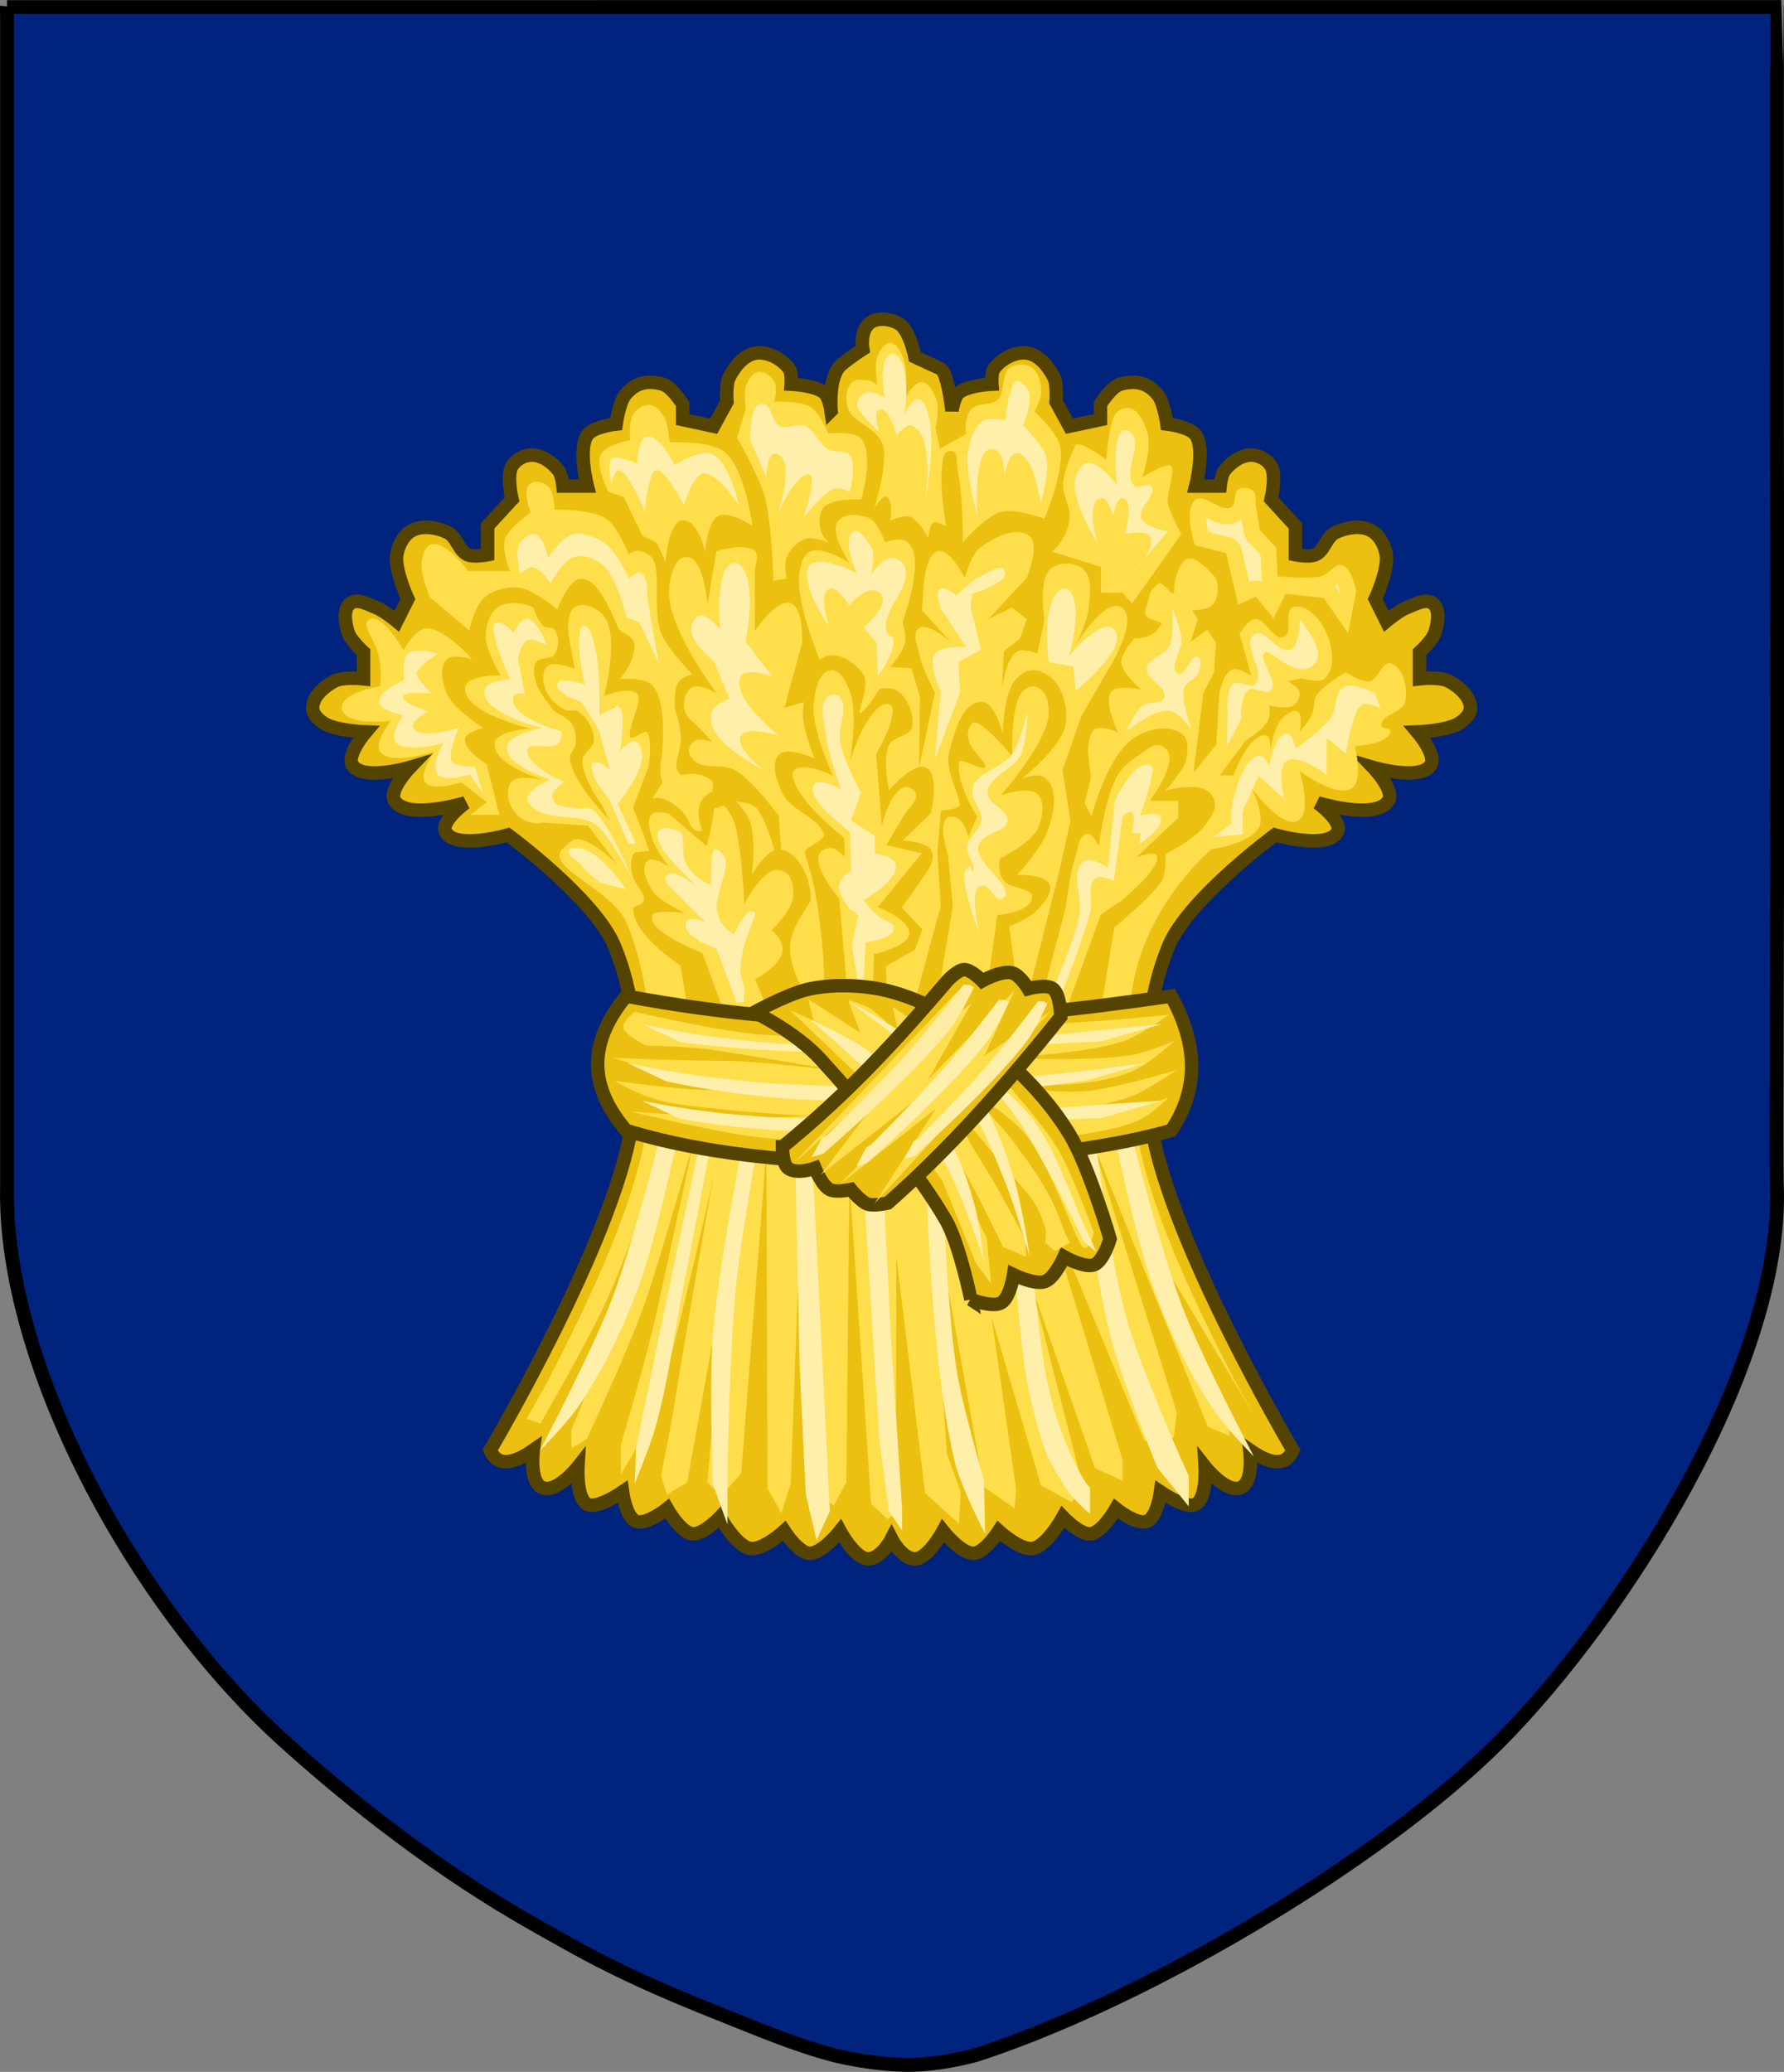 <?xml version="1.0" encoding="UTF-8" standalone="no"?>
<!-- Created with Inkscape (http://www.inkscape.org/) -->
<!DOCTYPE svg PUBLIC "-//W3C//DTD SVG 1.1//EN"
	"http://www.w3.org/Graphics/SVG/1.1/DTD/svg11.dtd">
<svg
   xmlns:dc="http://purl.org/dc/elements/1.1/"
   xmlns:cc="http://creativecommons.org/ns#"
   xmlns:rdf="http://www.w3.org/1999/02/22-rdf-syntax-ns#"
   xmlns:svg="http://www.w3.org/2000/svg"
   xmlns="http://www.w3.org/2000/svg"
   version="1.1"
   width="257.039"
   height="298.563"
   id="svg2">
  <rect width="100%" height="100%" fill="#808080" stroke="none"/>
  <defs
     id="defs4" />
  <g
     transform="translate(-176.462,-535.62)"
     id="layer2">
    <g
       transform="matrix(-1,0,0,-1,478.671,882.774)"
       id="g8449" />
    <g
       transform="translate(-16.81,0.846)"
       id="g8714">
      <g
         transform="translate(0.297,1.484)"
         id="g8703" />
    </g>
    <path
       d="m 177.474,536.638 255,-0.003 c 0.024,0.051 -0.022,50.434 0.05,95.314 0.059,36.793 -0.229,69.547 -0.05,74.686 0.893,25.631 -22.016,61.924 -40,80 -8.427,8.47 -21.127,17.771 -34.835,25.956 -3.168,1.892 -6.39,3.724 -9.625,5.472 -10.514,5.682 -21.17,10.481 -30.585,13.571 -0.967,0.317 -5.608,1.523 -9.981,1.538 -4.373,0.016 -9.288,-0.996 -10.739,-1.376 -5.512,-1.444 -10.616,-3.605 -16.682,-6.029 -6.066,-2.423 -11.35,-4.647 -17.473,-7.787 -2.548,-1.307 -6.016,-3.287 -8.513,-4.686 -14.5,-8.119 -27.211,-18.274 -36.522,-26.661 -22.212,-20.008 -40.554,-54.966 -40.045,-79.961 l 0,-170.036 z"
       id="rect3725-7"
       style="fill:#00247d;fill-opacity:1;stroke:#000000;stroke-width:2;stroke-linecap:butt;stroke-linejoin:miter;stroke-miterlimit:4;stroke-opacity:1;stroke-dasharray:none;stroke-dashoffset:0;marker:none;visibility:visible;display:inline;overflow:visible;enable-background:accumulate" />
    <g
       transform="matrix(1.339,0,0,1.339,-825.764,169.368)"
       id="g5019"
       style="stroke-width:1.453;stroke-miterlimit:4;stroke-dasharray:none">
      <g
         id="g4862"
         style="stroke-width:1.453;stroke-miterlimit:4;stroke-dasharray:none">
        <g
           id="g4731"
           style="stroke-width:1.453;stroke-miterlimit:4;stroke-dasharray:none">
          <path
             d="m 837.913,317.728 c 0,0 -0.212,-1.451 -0.715,-1.907 -0.914,-0.829 -3.576,-0.954 -3.576,-0.954 0,0 0.096,-1.218 -0.238,-1.669 -0.784,-1.057 -2.276,-1.869 -3.576,-1.669 -1.279,0.197 -2.287,1.463 -2.861,2.623 -0.39,0.787 -0.238,2.623 -0.238,2.623 l -1.431,2.623 -3.338,-0.715 0,-1.669 c 0,0 -1.172,-1.87 -2.146,-2.146 -1.651,-0.467 -2.99,-0.154 -4.053,1.192 -0.64,0.811 -0.954,3.099 -0.954,3.099 0,0 -2.473,0.28 -3.099,1.192 -1.035,1.507 0,5.484 0,5.484 l -2.623,0 c 0,0 -0.122,-1.212 -0.477,-1.669 -0.677,-0.872 -1.757,-1.657 -2.861,-1.669 -0.818,-0.009 -1.731,0.487 -2.146,1.192 -0.605,1.027 0,3.576 0,3.576 l -2.623,2.861 0,3.099 c 0,0 -1.492,0.291 -2.146,0 -0.977,-0.435 -1.183,-1.919 -2.146,-2.384 -1.147,-0.554 -2.679,-0.816 -3.815,-0.238 -0.923,0.47 -1.503,1.6 -1.669,2.623 -0.262,1.617 1.192,4.768 1.192,4.768 l -1.192,2.384 c 0,0 -1.346,-1.114 -2.146,-1.431 -0.899,-0.356 -2.1,-1.073 -2.861,-0.477 -0.816,0.639 -0.537,2.107 -0.238,3.099 0.261,0.868 1.669,2.146 1.669,2.146 l 0,2.861 c 0,0 -2.179,-0.237 -3.099,0.238 -1.103,0.569 -2.338,1.62 -2.384,2.861 -0.025,0.683 0.62,1.295 1.192,1.669 1.292,0.844 4.53,0.954 4.53,0.954 0,0 -2.13,2.499 -1.431,3.576 1.126,1.734 6.199,0.238 6.199,0.238 0,0 -2.358,2.456 -1.669,3.576 1.333,2.167 7.629,0.238 7.629,0.238 0,0 -2.699,1.971 -2.146,3.099 0.99,2.017 6.731,0.357 6.731,0.357 0,0 9.283,6.826 11.415,11.89 2.409,5.719 2.902,13.023 1.879,19.458 -1.992,12.522 -15.222,34.859 -15.222,34.859 0.69,1.619 2.192,1.703 4.641,0 0,0 -0.446,3.291 0.886,3.988 1.551,0.811 3.915,-2.188 3.915,-2.188 0,0 -0.207,3.47 1.061,4.048 1.065,0.485 3.741,-1.347 3.741,-1.347 0,0 0.373,2.727 1.448,3.154 1.12,0.445 3.354,-1.354 3.354,-1.354 0,0 1.437,2.545 2.701,2.701 1.158,0.143 3.001,-1.801 3.001,-1.801 0,0 1.702,3.123 3.241,3.381 1.353,0.227 3.661,-1.881 3.661,-1.881 0,0 1.498,2.342 2.701,2.401 1.359,0.067 3.301,-2.401 3.301,-2.401 0,0 1.656,3.094 3.088,3.001 1.401,-0.091 2.45,-2.161 2.45,-2.161 0,0 1.049,2.07 2.45,2.161 1.432,0.093 3.088,-3.001 3.088,-3.001 0,0 1.942,2.467 3.301,2.401 1.203,-0.059 2.701,-2.401 2.701,-2.401 0,0 2.308,2.107 3.661,1.881 1.54,-0.258 3.241,-3.381 3.241,-3.381 0,0 1.843,1.943 3.001,1.801 1.264,-0.156 2.701,-2.701 2.701,-2.701 0,0 2.233,1.799 3.354,1.354 1.075,-0.427 1.448,-3.154 1.448,-3.154 0,0 2.675,1.832 3.741,1.347 1.268,-0.578 1.061,-4.048 1.061,-4.048 0,0 2.364,2.999 3.915,2.188 1.333,-0.697 0.886,-3.988 0.886,-3.988 2.449,1.703 3.951,1.619 4.641,0 0,0 -13.231,-22.337 -15.222,-34.859 -1.024,-6.435 -0.53,-13.739 1.879,-19.458 2.133,-5.063 11.415,-11.89 11.415,-11.89 0,0 5.741,1.66 6.731,-0.357 0.554,-1.128 -2.146,-3.099 -2.146,-3.099 0,0 6.296,1.929 7.629,-0.238 0.689,-1.121 -1.669,-3.576 -1.669,-3.576 0,0 5.073,1.496 6.199,-0.238 0.699,-1.077 -1.431,-3.576 -1.431,-3.576 0,0 3.238,-0.109 4.53,-0.954 0.572,-0.374 1.218,-0.986 1.192,-1.669 -0.046,-1.241 -1.281,-2.292 -2.384,-2.861 -0.921,-0.475 -3.099,-0.238 -3.099,-0.238 l 0,-2.861 c 0,0 1.408,-1.278 1.669,-2.146 0.298,-0.992 0.577,-2.461 -0.238,-3.099 -0.761,-0.596 -1.962,0.121 -2.861,0.477 -0.799,0.316 -2.146,1.431 -2.146,1.431 l -1.192,-2.384 c 0,0 1.455,-3.151 1.192,-4.768 -0.166,-1.023 -0.745,-2.153 -1.669,-2.623 -1.135,-0.578 -2.668,-0.316 -3.815,0.238 -0.963,0.465 -1.169,1.949 -2.146,2.384 -0.653,0.291 -2.146,0 -2.146,0 l 0,-3.099 -2.623,-2.861 c 0,0 0.605,-2.549 0,-3.576 -0.415,-0.705 -1.328,-1.201 -2.146,-1.192 -1.104,0.012 -2.184,0.797 -2.861,1.669 -0.355,0.457 -0.477,1.669 -0.477,1.669 l -2.623,0 c 0,0 1.035,-3.977 0,-5.484 -0.627,-0.912 -3.099,-1.192 -3.099,-1.192 0,0 -0.313,-2.289 -0.954,-3.099 -1.063,-1.346 -2.402,-1.659 -4.053,-1.192 -0.973,0.275 -2.146,2.146 -2.146,2.146 l 0,1.669 -3.338,0.715 -1.431,-2.623 c 0,0 0.151,-1.836 -0.238,-2.623 -0.574,-1.159 -1.582,-2.426 -2.861,-2.623 -1.3,-0.2 -2.793,0.612 -3.576,1.669 -0.335,0.451 -0.238,1.669 -0.238,1.669 0,0 -2.662,0.125 -3.576,0.954 -0.503,0.456 -0.715,1.907 -0.715,1.907 -0.239,-1.921 -0.63,-4.243 -1.281,-4.544 l -2.705,-1.249 c 0,0 -0.564,-2.839 -1.665,-3.538 -0.937,-0.595 -2.545,-0.785 -3.329,0 -0.932,0.932 -0.624,2.705 -0.624,2.705 0,0 -1.333,0.85 -2.289,1.665 -1.472,1.253 -1.119,4.96 -1.119,4.96 z"
             id="path6382-8"
             style="fill:#ebc010;fill-opacity:1;stroke:#554400;stroke-width:1.453;stroke-linecap:butt;stroke-linejoin:miter;stroke-miterlimit:4;stroke-opacity:1;stroke-dasharray:none;display:inline" />
          <path
             d="m 805.854,338.887 c -1.157,-0.529 -2.764,-0.713 -3.817,0 -0.946,0.64 -1.265,2.039 -1.272,3.181 -0.01,1.477 1.59,4.135 1.59,4.135 0,0 -3.653,-0.059 -3.817,1.272 -0.338,2.744 6.998,4.453 6.998,4.453 0,0 -3.699,0.217 -3.817,1.59 -0.237,2.755 6.998,4.453 6.998,4.453 0,0 -4.743,-1.676 -5.408,0 -0.748,1.886 1.047,4.664 3.69,4.088 l 4.768,0.32 3.224,4.278 c 0,0 -2.681,-2.865 -4.513,-2.827 -0.445,0.009 -1.106,0.751 -1.106,0.751 -3.048,2.071 4.961,4.51 6.53,8.237 2.769,6.574 3.216,15.455 2.097,22.487 -1.139,7.159 -5.068,15.882 -8.688,23.156 -2.162,4.345 -2.837,5.412 -4.156,7.75 l 1.487,0.514 c 0,0 5.045,-8.726 7.148,-13.298 1.862,-4.048 4.82,-12.467 4.82,-12.467 0,0 -2.294,9.496 -3.823,14.129 -1.381,4.182 -4.82,12.3 -4.82,12.3 l 0,1.995 1.662,-0.997 c 0,0 2.5,-5.403 3.657,-8.145 0.996,-2.36 1.997,-4.723 2.826,-7.148 1.287,-3.767 5.028,-16.733 5.028,-16.733 0,0 -3.054,14.169 -4.03,18.562 -1.059,4.763 -3.823,14.129 -3.823,14.129 l 0,3.158 1.496,-2.493 c 0,0 2.108,-4.237 2.826,-6.483 1.88,-5.879 5.604,-22.84 5.604,-22.84 0,0 -3.123,17.605 -4.108,24.004 -0.412,2.674 -1.496,7.979 -1.496,7.979 l 0.665,1.995 2.161,-1.33 4.231,-23.471 -2.07,23.471 1.496,1.496 2.161,-2.493 2.7,-34.72 0.125,36.382 1.496,2.66 0.997,-3.158 0.831,-22.772 1.662,23.77 2.161,1.33 1.33,-2.493 0.332,-32.616 2.327,34.943 1.828,1.662 0.831,-0.831 0.066,-27.458 3.092,25.463 3.657,3.324 0.166,-3.491 -1.496,-4.156 -1.872,-28.918 5.861,32.575 3.324,2.327 0.166,-1.995 -2.66,-18.617 5.319,18.118 3.324,1.828 1.164,-1.828 -5.485,-21.443 6.815,19.614 2.992,1.33 0,-2.161 -8.644,-28.59 10.971,26.429 1.496,0.166 1.662,-0.499 0.332,-2.66 -9.174,-29.366 12.498,30.862 2.327,0.997 0,-2.161 -8.477,-18.68 11.356,18.998 c -1.319,-2.338 -1.994,-3.405 -4.156,-7.75 -3.62,-7.274 -7.549,-15.997 -8.688,-23.156 -1.119,-7.032 -1.721,-14.1 1.048,-20.674 1.572,-3.732 4.218,-7.227 6.96,-9.698 0,0 4.164,-0.587 5.142,-2.338 0.712,-1.275 -0.812,-4.305 -0.812,-4.305 0,0 3.153,4.462 4.987,3.562 1.599,-0.784 0.204,-5.339 0.204,-5.339 0,0 3.976,2.951 5.614,1.855 1.259,-0.842 0.328,-4.532 0.328,-4.532 0,0 3.684,-0.218 3.817,-1.59 0.037,-0.381 -0.917,-0.256 -0.954,-0.636 -0.118,-1.194 2.296,-1.371 2.545,-2.545 0.307,-1.445 -0.159,-3.773 -1.59,-4.135 -0.948,-0.239 -1.264,1.738 -2.227,1.909 -0.892,0.158 -2.545,-0.954 -2.545,-0.954 0,0 -2.3,1.159 -3.268,2.603 -0.219,0.327 -0.119,1.288 -0.394,1.891 -0.493,1.082 -1.34,1.869 -1.34,1.869 0,0 0.419,-1.76 -0.193,-2.119 -0.545,-0.32 -1.303,0.308 -1.734,0.771 -0.837,0.9 -1.252,3.467 -1.252,3.467 0,0 0.181,-1.344 -0.289,-1.637 -0.396,-0.248 -0.978,0.101 -1.348,0.385 -1.188,0.912 -2.312,3.853 -2.312,3.853 l -1.445,0 2.793,-3.756 c 0,0 1.937,-1.136 2.408,-2.215 0.309,-0.707 0.096,-1.541 0.096,-1.541 0,0 1.869,0.466 2.601,0 0.448,-0.285 0.777,-0.923 0.674,-1.445 -0.11,-0.557 -1.252,-1.156 -1.252,-1.156 l 1.483,-0.333 c 0,0 1.962,0.616 2.545,0 1.314,-1.389 0.669,-4.089 -0.318,-5.726 -0.639,-1.059 -2.028,-2.355 -3.181,-1.909 -1.032,0.4 0.078,2.781 -0.954,3.181 -1.153,0.447 -1.954,-2.06 -3.181,-1.909 -0.744,0.092 -1.59,1.59 -1.59,1.59 l 1.267,4.516 c 0,0 -1.425,-0.953 -2.109,-0.675 -0.887,0.36 -1.351,2.534 -1.351,2.534 l -0.318,5.529 -2.454,3.035 1.051,-8.543 1.173,-2.283 0.197,-3.159 -0.928,-1.407 -1.82,1.312 0.8,-2.393 -0.597,-1.012 c 0,0 1.762,-0.02 2.227,-0.636 0.639,-0.847 0.75,-2.431 0,-3.181 -0.594,-0.594 -1.877,-2.099 -2.864,-1.689 -0.758,0.315 -1.34,2.394 -1.3,3.037 0.111,1.794 -1.181,-0.849 -1.726,-0.403 -0.515,0.422 -0.964,0.935 -0.995,1.472 -0.028,0.475 -0.662,1.546 -0.322,2.008 0.416,0.566 1.812,0.508 1.623,0.892 -0.844,1.713 -2.901,1.535 -2.901,1.535 0,0 -1.462,1.616 -1.387,2.594 0.094,1.224 2.211,2.947 2.211,2.947 0,0 -2.585,-0.672 -3.269,0.178 -0.925,1.151 0.718,4.371 0.718,4.371 0,0 -1.816,-0.781 -2.529,-0.319 -0.691,0.448 -0.719,2.364 -0.719,2.364 l 0.323,2.877 -1.803,7.188 -1.252,-8.044 1.996,-5.723 2.549,-4.45 c 0,0 3.91,-5.983 1.787,-7.336 -1.718,-1.095 -4.771,3.817 -4.771,3.817 0,0 1.159,-2.481 1.272,-3.817 0.118,-1.39 0.422,-3.227 -0.636,-4.135 -0.885,-0.759 -2.627,-0.775 -3.499,0 -1.356,1.206 -0.636,5.408 -0.636,5.408 l -0.779,3.704 c 0,0 -1.54,-0.612 -2.164,-0.241 -1.243,0.738 -1.642,4.015 -1.642,4.015 l 0.216,-4.024 1.743,-1.386 0.718,-2.068 -1.598,-1.26 -2.537,1.26 4.135,-4.453 c 0,0 1.451,-3.488 0.318,-4.453 -1.41,-1.201 -3.955,0.124 -5.408,1.272 -0.93,0.735 -1.59,3.181 -1.59,3.181 0,0 -1.543,-3.143 -2.863,-2.863 -1.445,0.307 -1.59,4.135 -1.59,4.135 l -0.153,2.231 3.155,3.475 c 0,0 -2.413,-2.254 -3.475,-1.558 -0.781,0.512 -0.152,1.886 0.031,2.802 0.294,1.471 1.685,4.174 1.685,4.174 l -1.7,7.985 0.087,-7.616 -0.917,-3.036 -2.27,-0.113 c 0,0 1.449,-1.64 1.605,-2.814 0.097,-0.726 -0.276,-2.031 -0.276,-2.031 0,0 0.966,-2.851 1.169,-4.453 0.175,-1.384 0.422,-3.227 -0.636,-4.135 -0.805,-0.69 -2.441,0 -2.441,0 0,0 -0.695,-2.1 -1.59,-2.545 -1.049,-0.521 -2.837,-0.648 -3.499,0.318 -0.873,1.273 1.272,4.453 1.272,4.453 0,0 -2.809,-1.84 -4.135,-1.272 -0.872,0.373 -1.191,1.6 -1.272,2.545 -0.381,4.412 3.817,12.724 3.817,12.724 l -5.408,1.59 1.909,-6.998 c 0,0 0.171,-3.815 -1.24,-4.272 -1.548,-0.501 -3.85,3 -3.85,3 0,0 0,-4.241 0,-6.362 0,-0.742 0.525,-1.702 0,-2.227 -0.975,-0.975 -4.135,0 -4.135,0 l -0.954,5.726 c 0,0 -0.376,-5.042 -2.227,-5.09 -1.422,-0.036 -1.892,2.395 -1.909,3.817 -0.047,3.984 5.09,10.815 5.09,10.815 0,0 -1.75,-1.002 -2.545,-0.636 -0.646,0.297 -0.947,1.197 -0.954,1.909 -0.006,0.626 0.323,1.299 0.807,1.697 0.843,0.693 2.272,2.338 2.272,2.338 0,0 -1.598,-0.758 -2.235,0.128 -0.465,0.646 -0.416,1.044 0.08,1.666 0.995,1.249 3.257,0.413 4.631,1.227 1.933,1.144 4.647,4.881 4.647,4.881 l 0.589,8.313 c 0,0 -1.058,-6.371 -2.821,-8.958 -0.793,-1.164 -3.19,-0.662 -4.86,-1.416 -0.37,-0.167 0.197,-0.914 0.011,-1.492 -0.143,-0.446 -1.04,-0.76 -1.27,-0.831 -1.54,-0.475 -3.276,0.432 -3.276,0.432 l -0.668,0.015 -2.095,3.384 3.223,10.796 -0.645,-1.289 -3.867,-9.829 1.659,-4.382 c 0,0 0.484,-2.606 -0.112,-3.682 -0.255,-0.46 -1.807,1.051 -1.876,0.392 -0.149,-1.416 1.546,-4.018 0.716,-4.663 -0.925,-0.719 -3.499,0.318 -3.499,0.318 0,0 1.709,-6.292 0,-8.589 -0.661,-0.888 -2.271,-1.585 -3.181,-0.954 -1.31,0.908 -0.318,4.771 -0.318,4.771 l 0.341,1.852 c 0,0 -2.135,-0.912 -2.899,-0.311 -0.629,0.495 -0.56,1.62 -0.311,2.381 0.342,1.044 1.286,1.908 2.277,2.381 0.375,0.179 0.892,-0.12 1.242,0.104 1.002,0.641 1.762,1.916 1.76,3.106 -0.002,0.835 -1.198,1.341 -1.242,2.174 -0.096,1.805 2.174,4.969 2.174,4.969 l 0.725,1.449 c 0,0 -3.997,-4.014 -4.244,-6.625 -0.053,-0.555 0.568,-0.998 0.621,-1.553 0.071,-0.734 -0.015,-1.554 -0.414,-2.174 -0.389,-0.604 -1.76,-1.242 -1.76,-1.242 0,0 -1.71,-1.915 -2.07,-3.106 -0.22,-0.727 -0.42,-1.645 0,-2.277 0.393,-0.593 1.573,-0.236 1.967,-0.828 0.496,-0.747 0.545,-1.979 0,-2.692 -0.239,-0.313 -0.828,-0.069 -1.139,-0.311 -0.624,-0.487 -1.164,-2.069 -1.164,-2.069 z"
             id="path7209"
             style="fill:#fede4a;fill-opacity:1;stroke:none;display:inline" />
          <path
             d="m 823.529,388.247 -1.824,-10.833 c 0,0 -5.169,-3.29 -5.064,-6.112 0.013,-0.352 1.218,-0.274 1.138,-1.121 -0.07,-0.743 -0.946,-1.473 -1.208,-2.353 -0.37,-1.243 -0.098,-2.55 0.346,-2.587 0.783,-0.067 1.649,-0.182 1.649,-0.182 0,0 -0.172,0.604 -0.644,-1.272 -0.458,-1.82 -1.232,-3.357 0.468,-4.219 1.574,-0.798 3.838,1.27 4.25,2.445 0.487,1.39 1.415,0.869 1.415,0.869 0,0 -1.3,-2.937 0.835,-4.047 1.388,-0.722 3.186,1.13 4,2.445 1.126,1.818 0.5,6.357 0.5,6.357 0,0 1.655,-2.863 3,-2.689 2.154,0.278 3.362,3.254 3.339,5.379 -0.005,0.425 -1.506,2.064 -2.055,3.983 -0.969,3.389 2.511,7.769 2.511,7.769 0,0 -2.561,1.853 0.883,2.213 0.367,-5.019 -0.052,-8.769 -0.349,-11.344 -0.405,-3.523 -0.888,-5.151 -1.622,-7.621 -0.193,-0.65 2.363,-1.335 2.043,-2.09 -0.812,-1.917 -3.631,-2.508 -4.5,-4.401 -0.581,-1.266 -1.29,-3.212 -0.25,-4.156 0.924,-0.839 3.75,0.489 3.75,0.489 0,0 -1.395,-3.381 -1.25,-5.134 0.174,-2.112 0.469,-5.129 2.5,-5.868 1.397,-0.508 3.216,0.716 4,1.956 0.92,1.456 -1.498,5.578 0.252,3.622 1.75,-1.956 0.95,-2.232 2.498,-2.155 1.641,0.081 2.798,2.575 2.5,4.156 -0.193,1.026 -2.038,1.015 -2.5,1.956 -0.722,1.469 0,4.89 0,4.89 0,0 2.588,-3.122 4,-2.445 1.504,0.722 0.5,4.89 0.5,4.89 l -3,2.934 c 0,0 2.64,0.142 3.093,1.143 0.499,1.104 -0.643,2.377 -1.307,3.39 -0.882,1.347 -1.917,2.69 -1.917,2.69 l 2.216,2.347 -0.781,2.204 -3.125,1.754 0.42,13.677 5.47,-20.116 -0.355,-5.783 0.382,-4.539 c 0,0 2.148,-0.108 2.047,-0.66 -0.298,-1.619 -1.639,-3.755 -1.142,-5.642 0.542,-2.058 1.327,-5.374 3.5,-5.379 1.387,-0.003 2.25,3.423 2.25,3.423 0,0 0.059,-4.436 1.424,-5.868 1.03,-1.079 2.043,-1.268 3.326,-0.489 1.657,1.006 2.312,3.495 2,5.379 -0.407,2.463 -4.75,5.868 -4.75,5.868 0,0 1.813,-0.884 2.697,0 1.383,1.383 0.725,4.051 0,5.868 -0.76,1.903 -3.18,4.456 -3.18,4.456 0,0 2.975,-0.133 3.478,0.959 0.443,0.961 -0.629,2.098 -1.346,2.876 -0.768,0.833 -2.953,1.686 -2.953,1.686 l 1.557,11.791 -0.431,-0.858 4.21,-16.681 1.113,-4.962 c 1.299,-5.792 0.629,-4.057 2.419,-1.139 0,0 1.444,-5.894 4.186,-8.151 1.416,-1.165 4.002,-1.796 5.5,-0.733 0.754,0.535 0.681,1.796 0.5,2.689 -0.27,1.33 -2.25,3.423 -2.25,3.423 0,0 3.545,-0.998 4.75,0.244 1.205,1.242 0.331,2.495 -0.783,3.837 -1.114,1.342 -3.967,2.764 -3.967,2.764 0,0 0.098,2.097 -0.428,2.934 -1.085,1.727 -5.072,4.944 -5.072,4.944 l -3.175,19.494 c 0,0 -38.074,4.167 -38.074,2.211 0,-1.956 -3.612,-6.77 -3.612,-6.77 z"
             id="path7230"
             style="fill:#ebc010;fill-opacity:1;stroke:none" />
          <path
             d="m 824.494,364.573 c 0,0 0.447,-1.293 0.671,-2.916 0.224,-1.622 0.107,-1.088 0.611,-1.222 0.504,-0.134 0.475,-0.723 1.466,0.978 0.991,1.7 1.344,9.409 1.344,9.409 0,0 1.845,-3.719 3.544,-3.666 1.444,0.045 1.795,1.368 1.711,2.81 -0.091,1.554 -2.322,3.666 -2.322,3.666 0,0 1.421,1.081 1.154,2.358 -0.326,1.556 -2.933,2.925 -2.933,2.925 l 2.337,5.637 7.788,-1.954 -1.078,-12.375 c 0,0 -2.726,-3.112 -2.151,-4.753 0.164,-0.468 0.829,-0.704 1.324,-0.677 0.562,0.03 1.411,0.927 1.411,0.927 l -0.032,-1.985 c 0,0 -4.223,-3.362 -5.254,-5.743 -0.211,-0.487 -0.51,-1.226 -0.122,-1.588 1.023,-0.955 4.155,0.611 4.155,0.611 0,0 -2.343,-5.054 -2.077,-7.698 0.136,-1.359 0.479,-3.484 1.833,-3.666 1.029,-0.138 1.707,1.352 2.077,2.322 0.887,2.321 0,7.454 0,7.454 0,0 1.433,-4.834 3.421,-5.987 0.282,-0.164 0.747,-0.23 0.978,0 0.403,0.403 0.119,1.153 0,1.711 -0.271,1.266 -1.588,3.544 -1.588,3.544 l 0.611,7.698 c 0,0 0.887,-3.758 2.444,-4.155 0.46,-0.117 1.099,0.274 1.222,0.733 0.217,0.81 -0.804,1.472 -1.222,2.199 -0.636,1.109 -1.955,3.299 -1.955,3.299 l 3.822,0.879 -4.73,5.794 c 0,0 3.502,1.393 3.37,2.861 -0.13,1.45 -3.779,2.187 -3.779,2.187 l -0.339,8.957 6.286,0.937 2.522,-15.02 -0.524,-5.574 c 0,0 -1.095,-3.064 -0.116,-3.94 0.346,-0.31 1.003,-0.076 1.382,0.193 0.555,0.394 0.931,1.816 0.931,1.816 l 0.949,-2.146 c 0,0 -2.261,-3.461 -1.965,-5.917 0.058,-0.481 2.637,1.066 2.841,0.558 0.148,-0.369 -1.272,-1.531 -1.706,-2.618 -0.433,-1.086 0.12,-2.096 0.464,-2.165 0.943,-0.189 4.155,3.666 4.155,3.666 0,0 -0.284,-6.171 1.344,-7.209 0.687,-0.438 1.05,-0.476 1.711,0 0.731,0.527 0.88,1.665 0.855,2.566 -0.084,3.107 -5.132,8.798 -5.132,8.798 0,0 2.974,-1.03 3.91,-0.122 0.907,0.879 0.551,2.652 0,3.788 -0.747,1.54 -4.032,3.177 -4.032,3.177 0,0 -0.346,1.663 0.557,2.497 0.844,0.78 2.94,0.704 2.913,1.564 -0.056,1.796 -3.751,1.999 -3.751,1.999 l -1.837,13.264 5.333,0.643 3.871,-14.713 c 0,0 0.411,-3.565 0.978,-5.254 0.319,-0.95 0.352,-2.551 1.344,-2.688 0.6,-0.083 1.222,1.344 1.222,1.344 0,0 0.689,-5.431 2.077,-7.698 0.602,-0.984 1.605,-1.684 2.566,-2.322 0.562,-0.373 1.166,-0.953 1.833,-0.855 0.485,0.071 0.99,0.499 1.1,0.978 0.404,1.762 -2.077,5.01 -2.077,5.01 l 3.055,0 0,1.833 -4.521,4.277 c 0,0 1.917,-0.748 2.199,-0.244 0.282,0.503 -0.312,1.422 -1.108,2.329 -1.135,1.292 -2.68,2.559 -2.68,2.559 l -2.199,1.466 -6.721,18.451 c 0,0 -11.242,4.155 -16.74,2.444 -5.499,-1.711 -14.907,-4.399 -14.907,-4.399 l -4e-5,0 -4.521,-12.341 c 0,0 -5.89,-2.197 -5.41,-4.022 0.187,-0.71 3.577,-0.255 3.577,-0.255 0,0 -2.82,-1.242 -3.589,-2.475 -0.563,-0.904 -1.261,-2.449 -0.468,-3.16 0.571,-0.511 2.223,0.585 2.223,0.585 0,0 -1.452,-1.912 -1.755,-3.043 -0.222,-0.829 -0.607,-1.968 0,-2.574 0.441,-0.441 1.872,0 1.872,0 z"
             id="path7274"
             style="fill:#fede4a;fill-opacity:1;stroke:none" />
          <path
             d="m 800.858,355.77 c 0,0 -2.528,-1.545 -2.336,-2.726 0.121,-0.747 1.947,-1.168 1.947,-1.168 0,0 -3.188,-2.054 -3.894,-3.699 -0.486,-1.133 -0.872,-2.827 0,-3.699 0.642,-0.642 2.726,0 2.726,0 0,0 -3.057,-3.518 -5.062,-3.31 -1.096,0.113 -2.336,2.336 -2.336,2.336 0,0 -2.327,-4.175 -3.699,-3.31 -0.882,0.556 0.519,2.071 0.949,3.569 0.526,1.83 0.219,3.635 0.219,3.635 0,0 -4.24,0.627 -4.095,2.334 0.17,2.008 5.263,1.365 5.263,1.365 0,0 -1.844,2.355 -1.168,3.31 1.125,1.589 5.841,0 5.841,0 0,0 -1.662,2.389 -0.973,3.31 0.778,1.039 3.894,0 3.894,0 l 2.726,2.142 -1.752,1.363 3.115,0 z"
             id="path7216"
             style="fill:#fede4a;fill-opacity:1;stroke:none" />
          <path
             d="m 823.727,361.68 c -1.491,-2.072 -4.916,-2.563 -4.066,-6.55 0,0 0.809,-5.954 -1.008,-7.88 -0.808,-0.856 -3.47,-0.65 -3.47,-0.65 0,0 1.554,-1.696 1.582,-3.578 0.018,-1.198 -1.426,-1.187 -1.792,-2.007 -0.77,-1.722 -2.177,-5.361 -4.055,-5.184 -1.366,0.128 -2.452,3.305 -2.452,3.305 0,0 -2.504,-2.148 -4.052,-2.346 -1.317,-0.168 -2.829,0.203 -3.839,1.066 -0.979,0.837 -1.599,3.519 -1.599,3.519 l -4.265,-3.625 c 0,0 -1.033,-2.469 -0.853,-3.732 0.103,-0.725 0.352,-1.762 1.066,-1.919 1.59,-0.35 3.945,2.879 3.945,2.879 l 4.478,0 c 0,0 -0.88,-2.314 -0.533,-3.412 0.401,-1.27 2.772,-2.879 2.772,-2.879 0,0 -0.723,-1.934 -0.32,-2.772 0.145,-0.302 0.519,-0.507 0.853,-0.533 0.54,-0.042 1.146,0.224 1.493,0.64 0.513,0.616 0.533,2.346 0.533,2.346 0,0 3.983,-0.079 5.545,0.96 1.264,0.841 2.452,3.839 2.452,3.839 0,0 1.023,-0.927 2.346,0.213 1.322,1.14 0.091,5.78 1.181,8.383 0.699,1.667 3.297,4.306 3.297,4.306 0,0 -0.748,0.234 -1.124,0.505 -0.832,0.6 -0.738,1.96 -0.746,2.986 -0.003,0.361 0.655,1.933 0.649,3.572 -0.005,1.226 -0.765,2.488 -0.363,3.309 0.753,1.535 4.271,1.138 3.342,1.673 -3.522,2.027 -1.324,3.484 -0.997,3.571 z"
             id="path7218"
             style="fill:#fede4a;fill-opacity:1;stroke:none" />
          <path
             d="m 817.622,331.181 -2.012,-4.142 -1.657,-0.592 c 0,0 -1.436,-2.796 -0.828,-4.024 0.524,-1.059 3.195,-1.538 3.195,-1.538 0,0 -0.276,-1.792 0.355,-2.84 0.328,-0.545 1.023,-0.996 1.657,-0.947 1.259,0.098 1.893,1.893 1.893,1.893 l 0.355,2.13 c 0,0 4.379,-0.22 5.917,1.065 2.165,1.808 2.958,7.929 2.958,7.929 0,0 -2.533,-1.641 -3.668,-1.065 -1.235,0.627 -1.42,3.905 -1.42,3.905 0,0 -0.689,-3.442 -2.367,-3.432 -1.626,0.01 -1.893,4.497 -1.893,4.497 l -0.93,-2.072 z"
             id="path7220"
             style="fill:#fede4a;fill-opacity:1;stroke:none" />
          <path
             d="m 831.705,336.033 c 0,0 -0.126,-6.171 -0.947,-9.112 -0.621,-2.226 -2.958,-6.272 -2.958,-6.272 l 0.947,-3.195 c 0,0 -0.271,-1.626 0,-2.367 0.231,-0.631 0.639,-1.429 1.302,-1.538 0.681,-0.113 1.435,0.465 1.775,1.065 0.35,0.618 0,2.13 0,2.13 0,0 2.794,-0.115 3.905,0.592 0.96,0.611 1.893,2.84 1.893,2.84 0,0 2.775,-0.324 3.55,0.592 1.402,1.655 0,6.509 0,6.509 0,0 -3.085,-0.169 -4.024,0.828 -0.573,0.61 -0.531,1.667 -0.355,2.485 0.108,0.503 0.828,1.302 0.828,1.302 0,0 -1.691,-0.62 -2.485,-0.355 -0.9,0.3 -1.649,1.136 -2.012,2.012 -0.287,0.692 0,2.248 0,2.248 z"
             id="path7222"
             style="fill:#fede4a;fill-opacity:1;stroke:none" />
          <path
             d="m 842.591,328.184 c 0,0 1.397,-4.583 0.951,-6.55 -0.475,-2.098 -3.248,-2.52 -3.803,-4.12 -0.315,-0.908 -0.262,-2.178 0.423,-2.852 0.38,-0.374 1.053,-0.252 1.585,-0.211 0.622,0.048 1.162,0.528 1.162,0.528 0,0 -0.373,-2.113 0,-3.064 0.246,-0.626 0.701,-1.508 1.373,-1.479 0.802,0.035 1.218,1.142 1.479,1.902 0.48,1.399 0,4.437 0,4.437 0,0 0.708,-1.936 1.796,-2.113 0.737,-0.12 1.273,0.906 1.585,1.585 0.576,1.251 0,3.275 0,3.275 l 0.474,2.287 2.801,-1.547 c 0,0 -0.239,-1.924 0.634,-2.747 0.743,-0.701 1.793,-0.277 2.641,-0.845 1.076,-0.721 0.403,-2.872 1.479,-3.592 0.644,-0.431 1.68,-0.43 2.324,0 0.762,0.508 1.023,1.621 1.056,2.536 0.029,0.779 -0.74,2.219 -0.74,2.219 0,0 2.422,2.197 2.747,3.698 0.564,2.606 -1.69,7.818 -1.69,7.818 0,0 -3.131,-1.138 -4.649,-0.74 -1.697,0.446 -4.12,3.275 -4.12,3.275 0,0 0.027,-4.809 -0.548,-7.687 -0.244,-1.222 0.159,-2.181 -0.825,-2.138 -0.794,0.035 -0.749,0.745 -0.868,1.734 -0.29,2.389 0.446,6.401 0.446,6.401 0,0 -0.95,-0.646 -1.373,-0.423 -0.522,0.275 -0.528,1.69 -0.528,1.69 0,0 -1.039,-1.992 -2.007,-2.324 -0.679,-0.233 -2.113,0.423 -2.113,0.423 0,0 0.338,-1.991 -0.317,-2.536 -0.461,-0.384 -1.373,1.162 -1.373,1.162 z"
             id="path7224"
             style="fill:#fede4a;fill-opacity:1;stroke:none" />
          <path
             d="m 866.95,337.308 0,-2.773 -5.319,-1.66 c 0.413,-0.118 1.764,-1.657 1.96,-3.6 0.126,-1.257 -0.918,-2.683 -0.698,-4.003 0.251,-1.503 1.048,-3.305 1.307,-3.812 0.355,-0.693 3.335,1.546 3.335,1.546 0,0 0.251,-3.808 0.909,-4.831 0.318,-0.494 1.037,-0.88 1.605,-0.73 1.044,0.277 1.565,1.599 1.897,2.627 0.524,1.62 -0.545,4.835 -0.545,4.835 0,0 2.693,-1.753 3.134,-1.18 0.357,0.464 -0.542,3.365 -0.4,3.933 0.298,1.183 1.459,3.357 1.459,3.357 l -5.29,7.458 -1.022,-1.168 z"
             id="path7226"
             style="fill:#fede4a;fill-opacity:1;stroke:none" />
          <path
             d="m 881.726,338.607 -1.314,-5.546 -3.357,-0.876 c 0,0 -1.234,-3.79 0,-4.816 1.027,-0.854 2.775,1.382 3.941,0.73 0.591,-0.331 0.154,-1.539 0.73,-1.897 0.456,-0.284 1.209,-0.217 1.605,0.146 0.401,0.367 0.199,1.07 0.292,1.605 0.152,0.875 0.438,2.627 0.438,2.627 l 1.751,1.897 0.146,3.065 c 0,0 3.155,0.358 4.67,0 0.847,-0.2 1.507,-1.434 2.335,-1.168 0.994,0.32 1.459,2.773 1.459,2.773 l -0.876,4.524 -2.627,-3.795 -4.087,-0.438 -1.314,2.627 -1.897,-2.335 z"
             id="path7228"
             style="fill:#fede4a;fill-opacity:1;stroke:none" />
        </g>
        <g
           id="g4793"
           style="stroke-width:1.453;stroke-miterlimit:4;stroke-dasharray:none">
          <path
             d="m 799.605,356.018 c 0,0 -2.053,0.115 -2.515,-0.614 -0.492,-0.776 0.798,-3.558 0.798,-3.558 0,0 -4.321,1.406 -4.969,-0.061 -0.271,-0.613 1.656,-1.718 1.656,-1.718 0,0 -2.741,-0.721 -2.699,-1.595 0.027,-0.578 3.068,-0.307 3.068,-0.307 0,0 -1.821,-1.766 -1.595,-2.27 0.415,-0.925 2.27,-2.025 2.27,-2.025 0,0 -2.437,-0.715 -3.252,0 -0.713,0.626 -0.368,2.822 -0.368,2.822 0,0 -2.834,1.198 -2.699,2.393 0.11,0.973 2.577,1.411 2.577,1.411 0,0 -1.43,2.022 -0.859,2.822 0.999,1.399 5.154,0.184 5.154,0.184 0,0 -1.346,2.497 -0.614,3.374 0.747,0.895 3.497,0 3.497,0 l 1.411,2.086 z"
             id="path3424"
             style="fill:#ffefab;fill-opacity:1;stroke:none" />
          <path
             d="m 810.693,360.553 c -1.285,-0.317 -2.512,0.003 -2.773,-1.294 -0.134,-0.665 1.294,-1.572 1.294,-1.572 0,0 -4.187,-1.757 -3.975,-3.513 0.087,-0.718 2.007,-0.105 2.943,-0.416 0.865,-0.287 0.755,-1.525 0.755,-1.525 0,0 -5.868,-1.539 -5.177,-3.79 0.121,-0.393 1.202,-0.277 1.202,-0.277 l -0.74,-3.79 c 0,0 0.349,-1.646 1.017,-1.941 0.67,-0.296 2.126,0.555 2.126,0.555 0,0 -1.012,-2.809 -2.219,-2.866 -0.675,-0.032 -1.387,1.479 -1.387,1.479 0,0 -1.316,-1.395 -1.941,-1.017 -0.527,0.319 -0.111,1.243 0,1.849 0.266,1.458 1.572,4.16 1.572,4.16 0,0 -2.64,0.203 -2.773,1.202 -0.34,2.542 6.194,4.067 6.194,4.067 0,0 -3.706,0.68 -3.79,2.126 -0.113,1.938 4.715,3.42 4.715,3.42 0,0 -2.308,0.904 -2.496,1.941 -0.084,0.463 0.357,0.928 0.74,1.202 1.927,1.379 4.707,0.408 6.656,1.756 1.335,0.924 3.79,5.639 3.79,5.639 0,0 -2.625,-6.422 -4.345,-7.395 -0.322,-0.182 -1.028,0.089 -1.387,0 z"
             id="path4194"
             style="fill:#ffefab;fill-opacity:1;stroke:none" />
          <path
             d="m 815.869,369.242 c 0,0 -2.348,-3.409 -4.16,-4.16 -0.626,-0.259 -1.598,-0.519 -2.034,0 -0.342,0.408 1.082,1.135 1.387,1.572 0.734,1.054 2.219,1.941 2.219,1.941 z"
             id="path4196"
             style="fill:#ffefab;fill-opacity:1;stroke:none" />
          <path
             d="m 814.051,359.564 c 0,0 -1.43,-1.687 -1.73,-2.718 -0.115,-0.395 -0.342,-1.006 0,-1.236 0.542,-0.364 1.812,0.741 1.812,0.741 l -1.226,-4.287 -1.822,-2.961 c 0,0 -2.915,-0.915 -2.636,-1.977 0.162,-0.616 1.26,-0.301 1.895,-0.247 0.372,0.032 1.071,0.329 1.071,0.329 0,0 -0.868,-3.638 -0.577,-5.437 0.053,-0.328 0.081,-0.886 0.412,-0.906 0.738,-0.044 0.927,1.191 1.153,1.895 0.791,2.464 0.577,7.743 0.577,7.743 0,0 1.176,-0.654 1.565,-0.741 0.389,-0.087 0.038,-0.621 0.659,0 0.621,0.621 0,4.613 0,4.613 0,0 1.019,-1.256 1.647,-1.071 0.578,0.17 0.758,1.046 0.741,1.647 -0.051,1.915 -2.636,5.107 -2.636,5.107 l 1.977,4.283 -0.824,0 z"
             id="path4198"
             style="fill:#ffefab;fill-opacity:1;stroke:none" />
          <path
             d="m 827.735,381.418 0.757,0.004 0.112,-1.48 -0.478,-1.757 c 0,0 0.105,-2.013 0.52,-3.183 1.298,-3.656 1.289,-3.231 0.716,-3.414 -0.641,-0.204 -1.873,2.462 -1.873,2.462 0,0 -1.692,-0.688 -1.87,-2.786 -0.129,-1.515 1.374,-4.36 0.874,-5.389 -0.203,-0.418 -0.609,-1.008 -1.062,-0.902 -0.563,0.131 -0.429,3.809 -0.429,3.809 0,0 -1.802,-0.639 -2.677,-2.258 -0.557,-1.031 -0.063,-3.197 -0.675,-3.463 -0.683,-0.297 -1.722,-0.704 -2.23,-0.159 -0.426,0.458 0.013,1.286 0.265,1.858 0.427,0.966 3.805,4.188 3.805,4.188 0,0 -2.18,-1.659 -2.814,-1.433 -0.237,0.085 -0.547,0.229 -0.584,0.478 -0.085,0.568 0.558,1.019 0.956,1.433 1.061,1.106 3.397,3.397 3.397,3.397 0,0 -1.56,-0.796 -2.07,-0.159 -0.188,0.235 -0.123,0.628 0,0.902 0.262,0.583 1.433,1.274 1.433,1.274 l 1.81,0.844 z"
             id="path4200"
             style="fill:#ffefab;fill-opacity:1;stroke:none" />
          <path
             d="m 830.91,356.585 c 0,0 -3.413,-2.457 -2.691,-3.844 0.636,-1.222 4.132,0 4.132,0 0,0 -5.355,-4.201 -4.132,-6.439 0.538,-0.984 3.364,0 3.364,0 l -2.883,-3.748 c 0,0 1.328,-6.127 -0.481,-8.169 -0.237,-0.268 -0.747,-0.372 -1.057,-0.192 -1.086,0.631 -1.055,2.315 -1.249,3.556 -0.184,1.171 0.096,3.556 0.096,3.556 0,0 -1.331,-1.718 -2.21,-1.538 -0.592,0.121 -0.981,0.934 -0.961,1.538 0.048,1.422 2.499,3.46 2.499,3.46 l 1.634,3.94 c 0,0 -1.51,0.583 -1.826,1.249 -0.316,0.668 -0.158,1.559 0.192,2.21 1.123,2.088 5.574,4.421 5.574,4.421 z"
             id="path4202"
             style="fill:#ffefab;fill-opacity:1;stroke:none" />
          <path
             d="m 815.905,339.992 c 0,0 -0.966,-4.24 -2.495,-5.592 -0.809,-0.715 -2.056,-1.232 -3.097,-0.946 -1.233,0.339 -2.581,2.839 -2.581,2.839 0,0 -1.048,-1.604 -1.893,-1.721 -0.508,-0.07 -1.377,0.688 -1.377,0.688 0,0 -0.597,-2.253 -0.086,-3.183 0.322,-0.586 1.075,-1.206 1.721,-1.032 0.917,0.247 1.377,2.495 1.377,2.495 0,0 1.427,-2.178 2.581,-2.495 1.08,-0.296 2.291,0.229 3.269,0.774 0.567,0.316 0.984,0.86 1.377,1.377 0.599,0.787 1.463,2.581 1.463,2.581 0,0 0.861,-0.805 1.291,-0.602 0.83,0.392 0.688,2.667 0.688,2.667 l 1.204,7.055 -2.065,-4.388 z"
             id="path4204"
             style="fill:#ffefab;fill-opacity:1;stroke:none" />
          <path
             d="m 828.014,327.988 c 0,0 -0.997,-4.8 -2.947,-5.618 -1.272,-0.533 -3.96,1.197 -3.96,1.197 0,0 -1.642,-3.355 -3.039,-3.039 -0.985,0.223 -1.013,2.855 -1.013,2.855 0,0 -2.205,-0.864 -2.671,-0.553 -0.681,0.455 -0.092,2.763 -0.092,2.763 0,0 0.264,-1.502 0.829,-1.474 0.889,0.045 2.757,4.434 2.757,4.434 0,0 0.322,-4.361 1.295,-4.434 0.909,-0.067 2.943,3.771 2.943,3.771 0,0 0.983,-3.672 2.307,-3.403 1.638,0.332 3.592,3.5 3.592,3.5 z"
             id="path4206"
             style="fill:#ffefab;fill-opacity:1;stroke:none" />
          <path
             d="m 842.937,346.302 c 0,0 1.952,-2.615 1.666,-4.045 -0.066,-0.33 -0.627,-0.389 -0.714,-0.714 -0.639,-2.379 2.881,-4.879 1.904,-7.139 -0.232,-0.537 -0.965,-0.9 -1.547,-0.833 -0.893,0.103 -2.023,1.785 -2.023,1.785 0,0 0.544,-2.145 0,-2.975 -0.545,-0.832 -1.277,-2.205 -2.023,-1.547 -1.054,0.93 0.476,4.402 0.476,4.402 0,0 -3.666,-2.002 -4.997,-0.952 -0.655,0.516 -0.296,1.684 -0.119,2.499 0.331,1.525 2.142,4.164 2.142,4.164 0,0 -1.221,-3.474 0,-4.045 0.842,-0.394 2.142,1.785 2.142,1.785 0,0 1.942,-2.366 3.213,-1.428 1.546,1.142 -1.666,3.808 -1.666,3.808 l 1.428,1.666 z"
             id="path4208"
             style="fill:#ffefab;fill-opacity:1;stroke:none" />
          <path
             d="m 834.936,329.217 c 0,0 2.133,-2.652 3.326,-3.109 0.53,-0.203 1.663,0.362 1.663,0.362 0,0 0.812,-2.929 0,-3.977 -0.473,-0.61 -1.574,-0.191 -2.241,-0.578 -1.017,-0.591 -1.47,-1.893 -2.458,-2.531 -0.538,-0.347 -2.265,0.319 -2.82,0 -1.009,-0.58 -0.878,-2.584 -2.025,-2.386 -0.937,0.162 -1.085,1.952 -1.085,1.952 l -0.145,1.808 1.808,4.121 c 0,0 0.048,-2.65 0.94,-2.531 2.399,0.321 0.217,6.652 0.217,6.652 0,0 1.479,-3.559 2.965,-4.338 1.787,-0.938 -0.145,4.555 -0.145,4.555 z"
             id="path4651"
             style="fill:#ffefab;fill-opacity:1;stroke:none" />
          <path
             d="m 847.948,328.072 c 0,0 1.295,-6.505 0.511,-9.619 -0.187,-0.741 -0.43,-1.898 -1.192,-1.958 -0.742,-0.059 -1.447,1.702 -1.447,1.702 0,0 0.849,-5.375 -1.021,-6.554 -0.251,-0.158 -0.668,0.023 -0.851,0.255 -0.916,1.16 -0.255,4.426 -0.255,4.426 0,0 -1.303,-0.787 -1.958,-0.596 -0.502,0.146 -0.958,0.672 -1.021,1.192 -0.062,0.504 0.384,0.95 0.681,1.362 0.469,0.651 1.702,1.702 1.702,1.702 0,0 -0.76,-2.153 0,-2.383 1.077,-0.326 1.873,2.809 1.873,2.809 0,0 1.018,-1.366 1.617,-1.107 2.714,1.174 1.362,8.767 1.362,8.767 z"
             id="path4653"
             style="fill:#ffefab;fill-opacity:1;stroke:none" />
          <path
             d="m 860.46,327.732 c 0,0 1.02,-3.391 0.596,-5.022 -0.353,-1.357 -2.468,-3.405 -2.468,-3.405 0,0 1.035,-2.505 0.596,-3.66 -0.208,-0.547 -0.78,-1.169 -1.362,-1.107 -0.181,0.019 -0.262,0.262 -0.34,0.426 -0.565,1.18 -0.851,3.83 -0.851,3.83 0,0 -1.396,-0.461 -2.298,0 -0.902,0.461 -1.322,1.596 -1.702,3.405 -0.38,1.809 1.021,6.81 1.021,6.81 0,0 -0.483,-7.032 1.447,-7.15 1.93,-0.118 1.362,4.086 1.362,4.086 0,0 0.115,-3.287 1.362,-3.66 0.506,-0.151 0.972,0.505 1.277,0.936 0.907,1.282 1.362,4.511 1.362,4.511 z"
             id="path4655"
             style="fill:#ffefab;fill-opacity:1;stroke:none" />
          <path
             d="m 841.333,381.08 0.297,-6.129 c 0,0 2.893,-0.361 3.064,-1.483 0.096,-0.629 -0.977,-0.785 -1.673,-1.323 -0.936,-0.724 -1.589,-1.741 -1.589,-1.741 0,0 3.768,-2.156 3.46,-3.855 -0.152,-0.841 -2.274,-1.186 -2.274,-1.186 l 0,-1.878 -2.57,-1.68 1.087,-2.965 c 0,0 -2.018,-3.66 -2.274,-5.634 -0.212,-1.639 1.068,-3.574 -0.099,-4.745 -0.303,-0.304 -0.985,-0.208 -1.285,0.099 -0.853,0.873 -0.325,2.443 -0.198,3.657 0.225,2.138 1.68,6.227 1.68,6.227 0,0 -2.329,-1.301 -2.867,-0.494 -0.888,1.331 2.57,4.053 2.57,4.053 l 1.285,1.087 0.099,2.768 0,1.384 c 0,0 -0.511,0.276 -0.692,0.494 -0.301,0.363 -0.6,0.813 -0.593,1.285 0.014,0.884 1.186,2.372 1.186,2.372 l 0.89,0.593 -0.692,3.163 0.988,6.425 z"
             id="path4657"
             style="fill:#ffefab;fill-opacity:1;stroke:none" />
          <path
             d="m 121.738,147.824 c 0,0 2.716,-6.164 3.454,-9.429 0.441,-1.951 -1.097,-4.854 0.56,-5.975 0.726,-0.491 2.521,0.747 2.521,0.747 l 0.747,-7.189 c 0,0 1.409,-3.038 2.801,-3.734 0.362,-0.181 0.928,-0.286 1.214,0 0.198,0.198 0.04,0.563 0,0.84 -0.22,1.54 -1.307,4.481 -1.307,4.481 0,0 1.641,-0.506 2.147,0 0.22,0.22 0.122,0.647 0,0.934 -0.406,0.951 -2.241,2.147 -2.241,2.147 l 0.187,-1.214 -1.027,0 c 0,0 0.635,-1.848 0,-2.241 -0.296,-0.183 -0.934,0.467 -0.934,0.467 l -0.934,6.908 c 0,0 -1.429,-0.672 -1.961,-0.28 -0.963,0.711 -0.263,2.388 -0.56,3.548 -0.959,3.748 -3.921,10.923 -3.921,10.923 z"
             transform="translate(739.42,233.75)"
             id="path4754"
             style="fill:#ffefab;fill-opacity:1;stroke:none" />
          <path
             d="m 110.299,114.125 c 0,0 -1.408,-2.85 -0.66,-3.959 0.648,-0.961 3.394,-0.754 3.394,-0.754 l -2.734,-4.148 c 0,0 -0.653,-1.665 -0.094,-2.074 0.514,-0.376 1.791,0.66 1.791,0.66 0,0 1.509,-1.515 2.451,-1.98 0.841,-0.415 2.348,-1.514 2.734,-0.66 0.586,1.295 -3.488,2.451 -3.488,2.451 l -0.189,1.414 1.131,4.619 -2.451,1.32 0.189,3.3 -2.734,7.259 z"
             transform="translate(739.42,233.75)"
             id="path4744-7"
             style="fill:#ffefab;fill-opacity:1;stroke:none" />
          <path
             d="m 130.756,101.681 3.959,-4.714 c 0,0 -2.409,-0.447 -2.828,-1.414 -0.482,-1.113 1.762,-2.516 1.037,-3.488 -0.357,-0.479 -1.359,0.412 -1.791,0 -1.368,-1.301 0.882,-4.17 -0.283,-5.656 -0.202,-0.258 -0.642,-0.413 -0.943,-0.283 -0.452,0.195 -0.547,0.841 -0.66,1.32 -0.347,1.468 0,4.525 0,4.525 0,0 -1.899,-2.587 -3.205,-2.357 -0.781,0.138 -1.223,1.193 -1.32,1.98 -0.272,2.22 2.263,6.316 2.263,6.316 l 0.377,1.037 c 0,0 -1.67,-4.991 0.094,-5.562 0.747,-0.242 1.414,1.885 1.414,1.885 0,0 0.338,-2.047 1.037,-1.885 1.257,0.29 0.189,3.865 0.189,3.865 0,0 2.293,-0.52 2.734,0.283 0.744,1.355 -2.074,4.148 -2.074,4.148 z"
             transform="translate(739.42,233.75)"
             id="path4746"
             style="fill:#ffefab;fill-opacity:1;stroke:none" />
          <path
             d="m 114.454,140.211 c 0,0 -1.099,-4.292 0,-5.025 1.099,-0.733 1.672,2.215 2.68,1.117 1.008,-1.098 -3.098,-3.682 -2.792,-5.36 0.307,-1.678 2.951,-1.459 3.127,-2.792 0.175,-1.332 -2.244,-1.715 -2.122,-3.238 0.123,-1.523 2.864,-2.414 3.573,-3.908 0.709,-1.494 0.67,-4.578 0.67,-4.578 0,0 -0.688,3.196 -1.675,4.578 -0.987,1.383 -3.645,1.911 -4.132,3.35 -0.486,1.439 1.052,2.53 0.893,3.685 -0.158,1.154 -1.439,1.824 -1.563,2.792 -0.124,0.968 1.02,2.115 0.67,2.568 -0.35,0.453 0.031,-1.004 -0.782,0 -0.812,1.004 1.452,6.811 1.452,6.811 z"
             transform="translate(739.42,233.75)"
             id="path4748-9"
             style="fill:#ffefab;fill-opacity:1;stroke:none" />
          <path
             d="m 137.235,118.23 c 0,0 -1.326,-1.833 -2.334,-1.96 -1.712,-0.216 -4.668,2.241 -4.668,2.241 0,0 0.912,-2.109 1.774,-2.801 0.645,-0.517 2.053,-0.063 2.334,-0.84 0.417,-1.154 -2.022,-1.956 -1.867,-3.174 0.145,-1.135 1.954,-1.386 2.427,-2.427 0.568,-1.249 0.28,-4.108 0.28,-4.108 0,0 0.912,2.195 1.027,3.361 0.123,1.245 -1.477,3.146 -0.373,3.734 0.819,0.437 1.307,-2.169 2.147,-1.774 0.535,0.252 0.218,1.224 0,1.774 -0.268,0.675 -1.283,0.892 -1.494,1.587 -0.385,1.268 0.653,3.921 0.653,3.921 z"
             transform="translate(739.42,233.75)"
             id="path4750-3"
             style="fill:#ffefab;fill-opacity:1;stroke:none" />
          <path
             d="m 124.819,114.122 c 0,0 5.93,-4.775 4.108,-6.628 -1.321,-1.344 -4.855,2.894 -4.855,2.894 0,0 1.56,-5.059 0.187,-6.908 -0.212,-0.285 -0.728,-0.471 -1.027,-0.28 -2.232,1.429 -1.307,7.842 -1.307,7.842 l 2.614,0.467 z"
             transform="translate(739.42,233.75)"
             id="path4752-8"
             style="fill:#ffefab;fill-opacity:1;stroke:none" />
          <path
             d="m 878.281,329.219 c 0.005,0.228 -0.007,0.422 0.031,0.688 0.062,0.43 0.107,0.527 0.188,0.844 l 2.344,0.625 a 1.735,1.735 0 0 1 1.25,1.281 l 0.812,3.5 0.031,0 a 1.735,1.735 0 0 1 1.406,-0.031 1.735,1.735 0 0 1 -0.094,-0.5 l -0.125,-2.406 -1.344,-1.438 a 1.735,1.735 0 0 1 -0.438,-0.906 c 0,0 -0.166,-0.868 -0.281,-1.562 -0.104,0.09 -0.092,0.21 -0.219,0.281 -0.819,0.459 -1.727,0.395 -2.312,0.219 -0.547,-0.165 -0.917,-0.419 -1.25,-0.594 z m 14.125,7.188 c -0.075,0.068 -0.246,0.112 -0.344,0.188 a 1.735,1.735 0 0 1 0.281,0.281 l 0.281,0.406 0,-0.062 c -0.04,-0.175 -0.056,-0.364 -0.188,-0.719 -0.014,-0.038 -0.016,-0.057 -0.031,-0.094 z"
             id="path4774"
             style="fill:#ffefab;fill-opacity:1;stroke:none" />
          <path
             d="m 880.964,360.747 c 0,0 0.859,-5.561 3.046,-5.902 0.488,-0.076 1.047,1.047 1.047,1.047 0,0 0.597,-3.411 1.904,-3.427 0.626,-0.008 0.952,1.618 0.952,1.618 0,0 2.737,-1.916 3.712,-3.236 0.742,-1.006 0.405,-2.867 1.523,-3.427 1.019,-0.51 3.332,0.761 3.332,0.761 l 0.571,1.618 c 0,0 -1.305,-0.739 -1.904,-0.476 -0.728,0.319 -0.869,1.348 -1.142,2.094 -0.379,1.034 -0.666,3.236 -0.666,3.236 l -2.094,-1.713 0,3.998 c 0,0 -3.016,-2.353 -4.283,-1.523 -1.144,0.749 -0.286,4.093 -0.286,4.093 l -2.76,-2.475 -1.713,3.808 0,2.475 -3.141,0.286 1.904,-1.428 z"
             id="path4776-0"
             style="fill:#ffefab;fill-opacity:1;stroke:none" />
          <path
             d="m 142.591,117.192 c 0,0 -0.085,-2.475 0.761,-3.141 0.648,-0.51 1.926,0.616 2.475,0 0.913,-1.026 -1.823,-3.824 -0.476,-4.093 0.641,-0.128 3.581,3.355 5.331,1.047 0.983,-1.296 -1.713,-4.569 -1.713,-4.569 0,0 -0.018,2.761 -1.047,3.236 -1.279,0.59 -2.739,-2.411 -3.903,-1.618 -1.469,1 1.341,4.063 0.095,5.331 -0.556,0.566 -1.769,-0.507 -2.38,0 -0.795,0.66 -0.571,3.046 -0.571,3.046 l -0.095,3.712 z"
             transform="translate(739.42,233.75)"
             id="path4778-2"
             style="fill:#ffefab;fill-opacity:1;stroke:none" />
        </g>
        <g
           transform="translate(0,2)"
           id="g4851"
           style="stroke-width:1.453;stroke-miterlimit:4;stroke-dasharray:none">
          <path
             d="m 81.515,154.534 c 0,0 -3.779,15.587 -6.609,23.068 -2.133,5.638 -7.776,16.329 -7.776,16.329 0,0 3.068,-3.117 4.277,-4.925 2.631,-3.935 4.714,-8.259 6.35,-12.7 2.553,-6.931 5.313,-21.513 5.313,-21.513 z"
             transform="translate(739.42,233.75)"
             id="path4817"
             style="fill:#ffefab;fill-opacity:1;stroke:none" />
          <path
             d="m 85.662,154.793 c 0,0 -3.57,16.669 -5.313,25.012 -0.965,4.619 -2.851,13.867 -2.851,13.867 l -0.13,3.758 c 0,0 1.626,-3.923 2.203,-5.961 1.379,-4.875 2.007,-9.932 2.981,-14.903 1.411,-7.208 4.147,-21.642 4.147,-21.642 z"
             transform="translate(739.42,233.75)"
             id="path4819"
             style="fill:#ffefab;fill-opacity:1;stroke:none" />
          <path
             d="m 89.938,155.959 c 0,0 -3.454,16.763 -4.147,25.271 -0.442,5.425 0,16.329 0,16.329 l 1.555,4.277 0,-5.443 c 0,0 0.225,-13.419 0.907,-20.087 0.695,-6.789 3.24,-20.217 3.24,-20.217 z"
             transform="translate(739.42,233.75)"
             id="path4821"
             style="fill:#ffefab;fill-opacity:1;stroke:none" />
          <path
             d="m 94.474,155.7 0.648,29.288 0.648,13.607 1.166,4.925 1.426,-3.11 -1.685,-33.954 -0.907,-10.627 z"
             transform="translate(739.42,233.75)"
             id="path4823"
             style="fill:#ffefab;fill-opacity:1;stroke:none" />
          <path
             d="m 101.342,154.923 2.333,37.712 1.037,7.776 1.426,2.074 0,-2.333 -1.166,-17.754 -1.166,-23.197 z"
             transform="translate(739.42,233.75)"
             id="path4825"
             style="fill:#ffefab;fill-opacity:1;stroke:none" />
          <path
             d="m 108.47,154.534 c 0,0 0.112,27.478 3.369,40.692 0.663,2.688 3.24,7.646 3.24,7.646 l -0.13,-5.832 c 0,0 -2.367,-7.959 -2.981,-12.052 -1.513,-10.097 -1.685,-30.584 -1.685,-30.584 z"
             transform="translate(739.42,233.75)"
             id="path4827"
             style="fill:#ffefab;fill-opacity:1;stroke:none" />
          <path
             d="m 117.153,155.441 c 0,0 1.077,24.943 2.592,31.88 1.515,6.937 2.341,7.813 3.629,9.979 1.288,2.165 2.981,3.369 2.981,3.369 l 0,-2.851 c 0,0.446 -3.6,-4.865 -4.925,-13.089 -0.906,-5.626 -1.697,-15.161 -2.203,-20.087 -0.506,-4.926 -0.907,-9.46 -0.907,-9.46 z"
             transform="translate(739.42,233.75)"
             id="path4829"
             style="fill:#ffefab;fill-opacity:1;stroke:none" />
          <path
             d="m 124.54,154.663 c 0,0 1.744,17.792 3.888,26.437 1.247,5.026 5.184,14.644 5.184,14.644 l 3.369,4.147 0,-3.24 c 0,0 -4.998,-11.128 -6.609,-16.718 -2.412,-8.366 -4.017,-25.012 -4.017,-25.012 z"
             transform="translate(739.42,233.75)"
             id="path4831"
             style="fill:#ffefab;fill-opacity:1;stroke:none" />
          <path
             d="m 869.025,388.878 c 0,0 3.779,15.587 6.609,23.068 2.133,5.638 7.776,16.329 7.776,16.329 0,0 -3.068,-3.117 -4.277,-4.925 -2.631,-3.935 -4.714,-8.259 -6.35,-12.7 -2.553,-6.931 -5.313,-21.513 -5.313,-21.513 z"
             id="path4817-2"
             style="fill:#ffefab;fill-opacity:1;stroke:none" />
        </g>
      </g>
      <g
         id="g4998"
         style="stroke-width:1.453;stroke-miterlimit:4;stroke-dasharray:none">
        <g
           id="g4943"
           style="stroke-width:1.453;stroke-miterlimit:4;stroke-dasharray:none">
          <g
             transform="translate(382.969,881.648)"
             id="g7333"
             style="stroke-width:1.453;stroke-miterlimit:4;stroke-dasharray:none">
            <path
               d="m 455.029,174.827 c 21.557,4.035 38.258,2.939 58.653,0 2.622,4.819 3.207,9.639 0,14.458 -11.503,3.339 -39.528,5.857 -58.653,0 -3.671,-4.295 -4.49,-8.997 0,-14.458 z"
               transform="translate(-22.132,-675.75)"
               id="rect6416"
               style="fill:#ebc010;fill-opacity:1;fill-rule:evenodd;stroke:#554400;stroke-width:1.453;stroke-linecap:butt;stroke-linejoin:miter;stroke-miterlimit:4;stroke-opacity:1;stroke-dasharray:none" />
            <path
               d="m 455.96,176.517 c 0,0 9.179,2.158 13.862,2.475 11.974,0.812 23.998,-0.718 35.975,-1.485 2.535,-0.162 7.591,-0.66 7.591,-0.66 0,0 -3.038,2.2 -4.786,2.805 -4.197,1.454 -13.202,1.815 -13.202,1.815 0,0 9.53,0.482 14.192,-0.33 1.542,-0.269 4.456,-1.485 4.456,-1.485 0,0 -2.68,2.399 -4.291,3.135 -2.002,0.916 -4.245,1.269 -6.436,1.485 -3.669,0.363 -11.057,-0.33 -11.057,-0.33 0,0 7.8,1.398 11.717,1.155 3.49,-0.216 10.231,-2.31 10.231,-2.31 0,0 -3.056,2.152 -4.786,2.805 -4.037,1.525 -12.707,2.475 -12.707,2.475 0,0 6.749,0.036 10.066,-0.495 2.253,-0.361 6.601,-1.815 6.601,-1.815 0,0 -1.807,1.808 -3.3,2.475 -3.938,1.759 -13.202,2.145 -13.202,2.145 0,0 -20.793,0 -22.113,0 -1.32,0 -4.416,-0.187 -6.601,-0.495 -4.284,-0.603 -12.707,-2.64 -12.707,-2.64 l 11.387,0.825 7.756,-0.33 c 0,0 -11,-0.649 -15.182,-1.485 -2.749,-0.55 -5.611,-2.31 -5.611,-2.31 0,0 6.366,0.88 9.571,0.99 1.595,0.055 4.786,-0.165 4.786,-0.165 0,0 -4.097,-0.397 -6.106,-0.825 -2.86,-0.61 -8.416,-2.475 -8.416,-2.475 0,0 8.03,0.339 12.047,0.33 3.467,-0.008 12.461,1.089 12.461,1.089 0,0 -10.229,-1.729 -13.616,-2.245 -2.666,-0.406 -7.426,-0.495 -7.426,-0.495 0,0 -2.157,-1.144 -2.379,-1.85 -0.221,-0.7 1.224,-1.781 1.224,-1.781 z"
               transform="translate(-22.132,-675.75)"
               id="path7331"
               style="fill:#fede4a;fill-opacity:1;stroke:none" />
          </g>
          <path
             d="m 78.136,149.972 c 18.888,4.261 37.413,1.842 55.968,0 l -6.475,1.866 c -14.214,0.642 -26.831,2.339 -45.323,0.11 z"
             transform="translate(739.42,233.75)"
             id="path4916"
             style="fill:#ffefab;fill-opacity:1;stroke:none" />
          <path
             d="m 815.997,387.92 c 19.051,4.146 37.602,2.388 55.968,0 l -6.475,1.866 c -14.532,2.002 -27.814,3.769 -45.323,0.11 z"
             id="path4916-2"
             style="fill:#ffefab;fill-opacity:1;stroke:none" />
          <path
             d="m 817.534,391.98 c 18.649,3.879 37.311,1.06 55.968,0 l -6.475,1.866 c -14.532,0.445 -27.807,3.106 -45.323,0.11 z"
             id="path4916-21"
             style="fill:#ffefab;fill-opacity:1;stroke:none" />
        </g>
        <g
           id="g4957"
           style="stroke-width:1.453;stroke-miterlimit:4;stroke-dasharray:none">
          <path
             d="m 852.965,413.372 c 0,0 -1.245,-5.985 -2.656,-8.452 -3.111,-5.435 -9.295,-12.767 -13.523,-17.386 -2.735,-2.988 -7.124,-5.071 -7.124,-5.071 0,0 3.391,-1.86 5.554,-2.415 2.729,-0.7 6.589,-0.537 9.297,0.241 4.56,1.31 7.881,3.538 11.47,6.641 2.913,2.518 5.613,5.399 7.606,8.693 2.078,3.434 4.347,11.229 4.347,11.229 0,0 -0.686,2.37 -1.69,2.777 -1.04,0.422 -3.26,-0.845 -3.26,-0.845 0,0 -1.002,2.272 -2.053,2.656 -1.082,0.396 -3.381,-0.724 -3.381,-0.724 0,0 -0.376,2.47 -1.328,3.018 -0.947,0.546 -3.26,-0.362 -3.26,-0.362 z"
             id="path7187"
             style="fill:#ebc010;fill-opacity:1;stroke:#554400;stroke-width:1.453;stroke-linecap:butt;stroke-linejoin:miter;stroke-miterlimit:4;stroke-opacity:1;stroke-dasharray:none" />
          <path
             d="m 833.473,382.219 10.713,10.247 5.706,8.151 3.61,8.85 1.63,2.212 -0.466,-4.891 -4.891,-10.014 -6.986,-7.685 -4.541,-4.308 6.986,4.308 c 0,0 4.771,6.63 6.754,10.014 1.716,2.929 4.425,8.617 4.425,8.617 l 2.445,1.048 0,-1.747 c 0,0 -2.897,-5.671 -5.356,-9.432 -0.336,-0.514 -4.192,-7.336 0.932,-1.048 5.123,6.288 5.269,5.449 6.521,9.082 0.177,0.514 0,1.63 0,1.63 l 1.048,0.932 1.63,-0.932 c 0,0 -0.556,-0.954 -0.699,-1.397 -1.203,-3.732 -3.126,-6.407 -5.473,-9.548 -1.441,-1.928 -5.123,-5.706 -5.123,-5.706 0,0 4.531,2.668 6.404,4.891 2.911,3.453 5.706,12.343 6.404,12.343 0.699,0 1.048,-1.63 1.048,-1.63 0,0 -2.253,-6.242 -3.843,-8.966 -1.524,-2.611 -5.24,-6.754 -5.24,-6.754 l -12.576,-8.617 0.699,3.027 c 0,0 -1.975,-2.135 -3.203,-2.879 -0.691,-0.418 -2.27,-0.847 -2.27,-0.847 l 1.281,3.493 -5.589,-3.61 0.582,2.329 z"
             id="path7337"
             style="fill:#fede4a;fill-opacity:1;stroke:none" />
          <path
             d="m 96.204,149.478 c 0,0 6.037,5.19 8.736,8.105 2.07,2.235 4.152,4.524 5.684,7.157 1.939,3.334 4.315,10.736 4.315,10.736 0,0 -0.43,-3.903 -0.947,-5.789 -0.687,-2.507 -1.477,-5.05 -2.842,-7.263 -2.204,-3.574 -5.13,-6.76 -8.42,-9.368 -1.944,-1.541 -6.526,-3.579 -6.526,-3.579 z"
             transform="translate(739.42,233.75)"
             id="path4951"
             style="fill:#ffefab;fill-opacity:1;stroke:none" />
          <path
             d="m 100.309,147.478 c 0,0 9.13,6.41 12.525,10.736 1.918,2.444 3.014,5.448 4.21,8.315 1.153,2.765 2.842,8.526 2.842,8.526 0,0 -0.908,-6.131 -1.895,-9.052 -1.095,-3.241 -2.208,-6.653 -4.421,-9.263 -3.487,-4.113 -13.262,-9.263 -13.262,-9.263 z"
             transform="translate(739.42,233.75)"
             id="path4953"
             style="fill:#ffefab;fill-opacity:1;stroke:none" />
          <path
             d="m 113.887,154.32 c 0,0 3.633,4.282 5.158,6.631 2.555,3.937 6.631,12.42 6.631,12.42 l 1.368,1.158 c 0,0 -0.693,-1.548 -1.053,-2.316 -1.884,-4.022 -3.156,-8.423 -5.789,-11.999 -1.707,-2.319 -6.315,-5.894 -6.315,-5.894 z"
             transform="translate(739.42,233.75)"
             id="path4955"
             style="fill:#ffefab;fill-opacity:1;stroke:none" />
        </g>
        <g
           id="g4991"
           style="stroke-width:1.453;stroke-miterlimit:4;stroke-dasharray:none">
          <path
             d="m 832.681,396.952 c 0,0 -0.022,1.811 0.604,2.294 0.924,0.713 2.898,0 2.898,0 0,0 0.75,1.862 1.57,2.294 0.676,0.357 2.294,0 2.294,0 0,0 1.055,1.311 1.811,1.57 0.687,0.235 2.173,-0.121 2.173,-0.121 6.747,-5.949 12.808,-12.812 18.594,-20.043 0,0 -0.013,-2.387 -0.845,-3.018 -0.705,-0.535 -2.656,0 -2.656,0 0,0 -0.864,-1.446 -1.69,-1.69 -1.147,-0.339 -3.26,0.845 -3.26,0.845 0,0 -1.173,-1.219 -1.932,-1.207 -0.725,0.011 -1.811,1.207 -1.811,1.207 -5.091,5.956 -10.436,11.913 -17.748,17.869 z"
             id="path7189"
             style="fill:#ebc010;fill-opacity:1;stroke:#554400;stroke-width:1.453;stroke-linecap:butt;stroke-linejoin:miter;stroke-miterlimit:4;stroke-opacity:1;stroke-dasharray:none" />
          <path
             d="m 842.59,403.052 18.943,-20.706 -7.138,4.822 3.294,-7.091 -9.334,9.644 4.667,-8.226 -4.118,3.12 2.745,-4.538 -17.845,18.72 12.08,-10.778 -9.06,11.913 14.001,-11.062 -12.08,12.197 10.432,-8.226 z"
             id="path7339"
             style="fill:#fede4a;fill-opacity:1;stroke:none" />
          <path
             d="m 97.531,162.201 -1.142,2.109 1.23,-0.351 c 0,0 9.936,-8.538 13.883,-13.707 0.979,-1.282 2.372,-4.218 2.372,-4.218 l -0.439,-0.264 -0.703,0 c 0,0 -3.995,5.07 -6.151,7.469 -2.713,3.019 -8.523,8.699 -8.523,8.699 z"
             transform="translate(739.42,233.75)"
             id="path4964"
             style="fill:#feeca2;fill-opacity:1;stroke:none" />
          <path
             d="m 841.713,396.989 -1.071,2.034 1.153,-0.339 c 0,0 9.315,-8.237 13.015,-13.224 0.918,-1.237 2.224,-4.069 2.224,-4.069 l -0.412,-0.254 -0.659,0 c 0,0 -3.745,4.891 -5.766,7.205 -2.544,2.913 -7.99,8.392 -7.99,8.392 z"
             id="path4964-5"
             style="fill:#ffefab;fill-opacity:1;stroke:none" />
          <path
             d="m 846.805,396.328 -1.005,1.931 1.083,-0.322 c 0,0 8.746,-7.816 12.22,-12.548 0.862,-1.174 2.088,-3.861 2.088,-3.861 l -0.387,-0.241 -0.619,0 c 0,0 -3.516,4.641 -5.414,6.837 -2.388,2.764 -7.502,7.963 -7.502,7.963 z"
             id="path4964-7"
             style="fill:#ffefab;fill-opacity:1;stroke:none" />
        </g>
      </g>
    </g>
  </g>
</svg>
